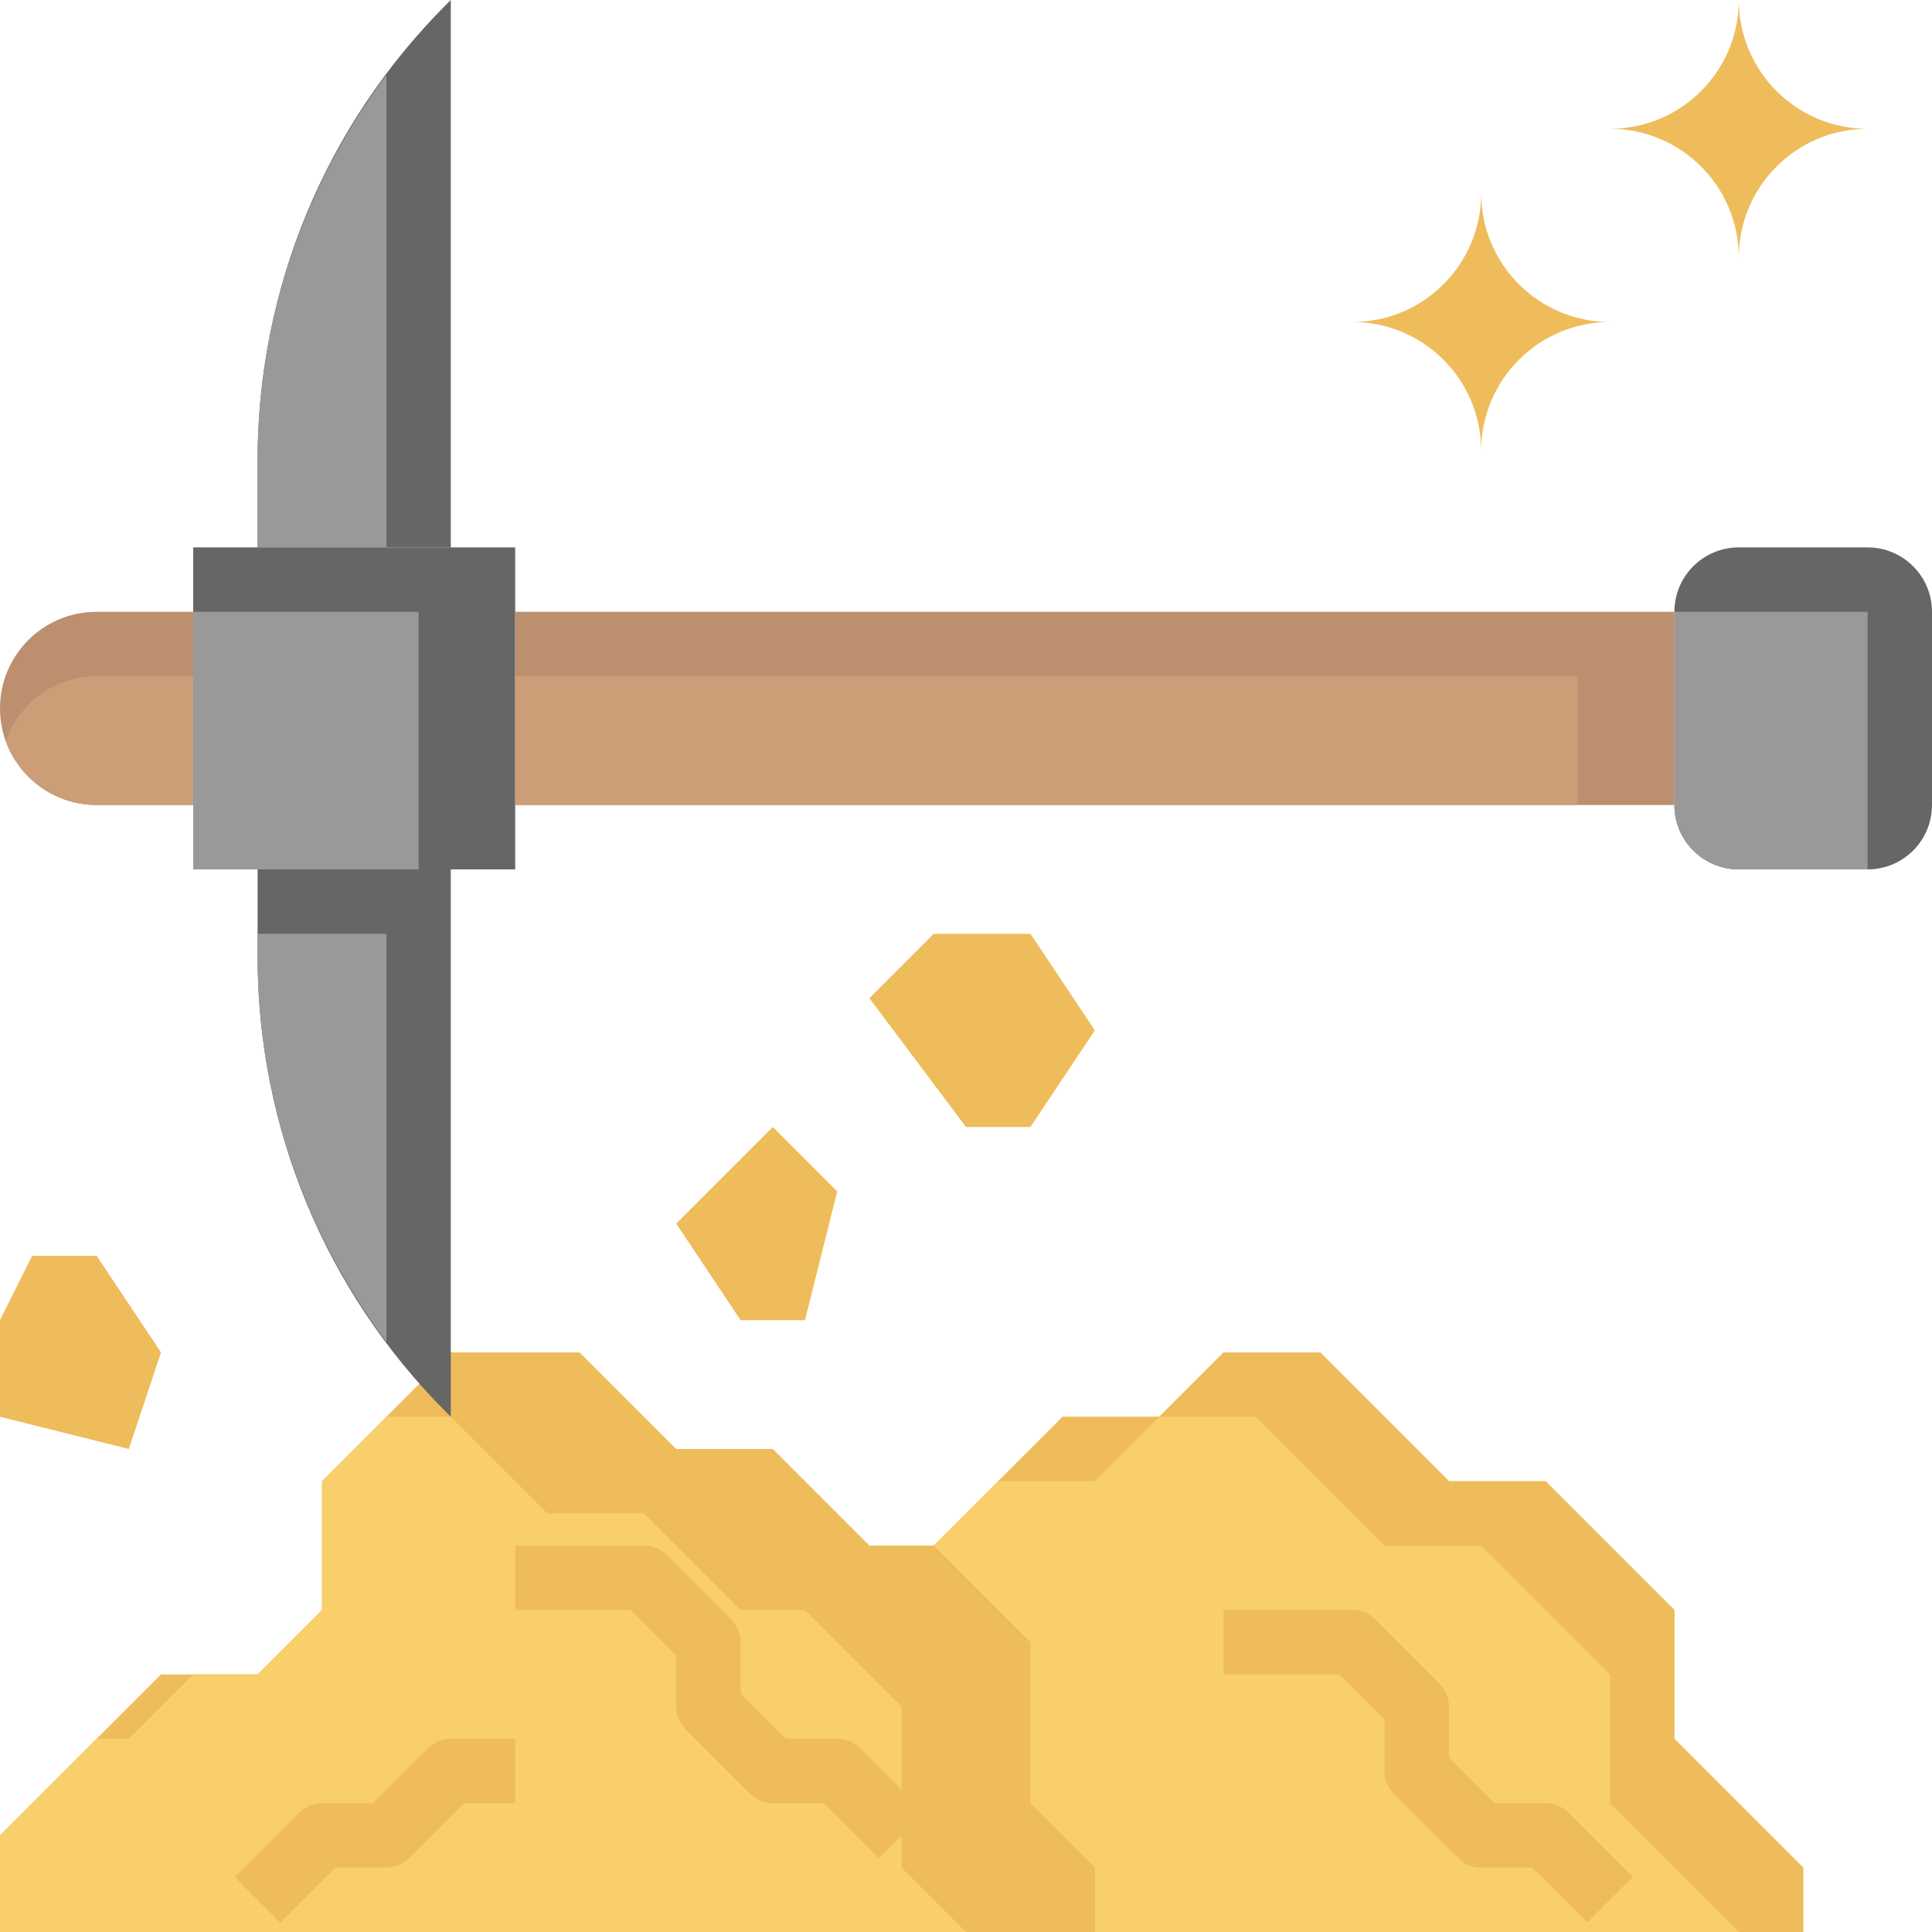 <svg height="480pt" viewBox="0 0 480 480" width="480pt" xmlns="http://www.w3.org/2000/svg"><path d="m448 480v-16l-32-32v-32l-32-32h-24l-32-32h-24l-16 16h-24l-32 32v96" fill="#f8cf6a"/><path d="m448 480v-16l-32-32v-32l-32-32h-24l-32-32h-24l-16 16h-24l-32 32v96" fill="#eebc5a"/><path d="m432 480-32-32v-32l-32-32h-24l-32-32h-24l-16 16h-24l-16 16v96zm0 0" fill="#f8cf6a"/><path d="m272 480v-16l-16-16v-40l-24-24h-16l-24-24h-24l-24-24h-32l-32 32v32l-16 16h-24l-40 40v24" fill="#eebc5a"/><path d="m24 432-24 24v24h240l-16-16v-40l-24-24h-16l-24-24h-24l-24-24h-16l-16 16v32l-16 16h-16l-16 16zm0 0" fill="#f8cf6a"/><g fill="#eebc5a"><path d="m184 328-16-24 24-24 16 16-8 32zm0 0"/><path d="m232 232h24l16 24-16 24h-16l-24-32zm0 0"/><path d="m40 336-16-24h-16l-8 16v24l32 8zm0 0"/><path d="m464 32c-17.672 0-32-14.328-32-32 0 17.672-14.328 32-32 32 17.672 0 32 14.328 32 32 0-17.672 14.328-32 32-32zm0 0"/><path d="m400 80c-17.672 0-32-14.328-32-32 0 17.672-14.328 32-32 32 17.672 0 32 14.328 32 32 0-17.672 14.328-32 32-32zm0 0"/></g><path d="m48 152h-24c-13.258 0-24 10.742-24 24s10.742 24 24 24h24" fill="#bc8f6f"/><path d="m1.473 184c3.305 9.305 12.094 16 22.527 16h24v-32h-24c-10.434 0-19.223 6.695-22.527 16zm0 0" fill="#cb9e78"/><path d="m112 216v136l-1.137-1.137c-30.008-30.008-46.863-70.703-46.863-113.137v-21.727" fill="#656665"/><path d="m64 237.727c0 34.73 11.449 68.195 32 95.68v-101.406h-32zm0 0" fill="#999"/><path d="m112 136v-136l-1.137 1.137c-30.008 30.008-46.863 70.703-46.863 113.137v21.727" fill="#656665"/><path d="m64 114.273v21.727h32v-117.406c-20.551 27.496-32 60.949-32 95.68zm0 0" fill="#999"/><path d="m48 136h80v80h-80zm0 0" fill="#656665"/><path d="m48 152h56v64h-56zm0 0" fill="#999"/><path d="m432 216h32c8.84 0 16-7.16 16-16v-48c0-8.84-7.16-16-16-16h-32c-8.84 0-16 7.16-16 16v48c0 8.84 7.16 16 16 16zm0 0" fill="#656665"/><path d="m416 152v48c0 8.84 7.16 16 16 16h32v-64zm0 0" fill="#999"/><path d="m416 152h-288v48h288" fill="#bc8f6f"/><path d="m392 168h-264v32h264" fill="#cb9e78"/><path d="m218.344 461.656-13.656-13.656h-12.688c-2.129 0-4.16-.84-5.656-2.344l-16-16c-1.504-1.496-2.344-3.535-2.344-5.656v-12.688l-11.312-11.312h-28.688v-16h32c2.129 0 4.16.84 5.656 2.344l16 16c1.504 1.496 2.344 3.535 2.344 5.656v12.688l11.312 11.312h12.688c2.129 0 4.16.84 5.656 2.344l16 16zm0 0" fill="#eebc5a"/><path d="m394.344 477.656-13.656-13.656h-12.688c-2.129 0-4.16-.84-5.656-2.344l-16-16c-1.504-1.496-2.344-3.535-2.344-5.656v-12.688l-11.312-11.312h-28.688v-16h32c2.129 0 4.16.84 5.656 2.344l16 16c1.504 1.496 2.344 3.535 2.344 5.656v12.688l11.312 11.312h12.688c2.129 0 4.16.84 5.656 2.344l16 16zm0 0" fill="#eebc5a"/><path d="m69.656 477.656-11.312-11.312 16-16c1.496-1.504 3.527-2.344 5.656-2.344h12.688l13.656-13.656c1.496-1.504 3.527-2.344 5.656-2.344h16v16h-12.688l-13.656 13.656c-1.496 1.504-3.527 2.344-5.656 2.344h-12.688zm0 0" fill="#eebc5a"/></svg>